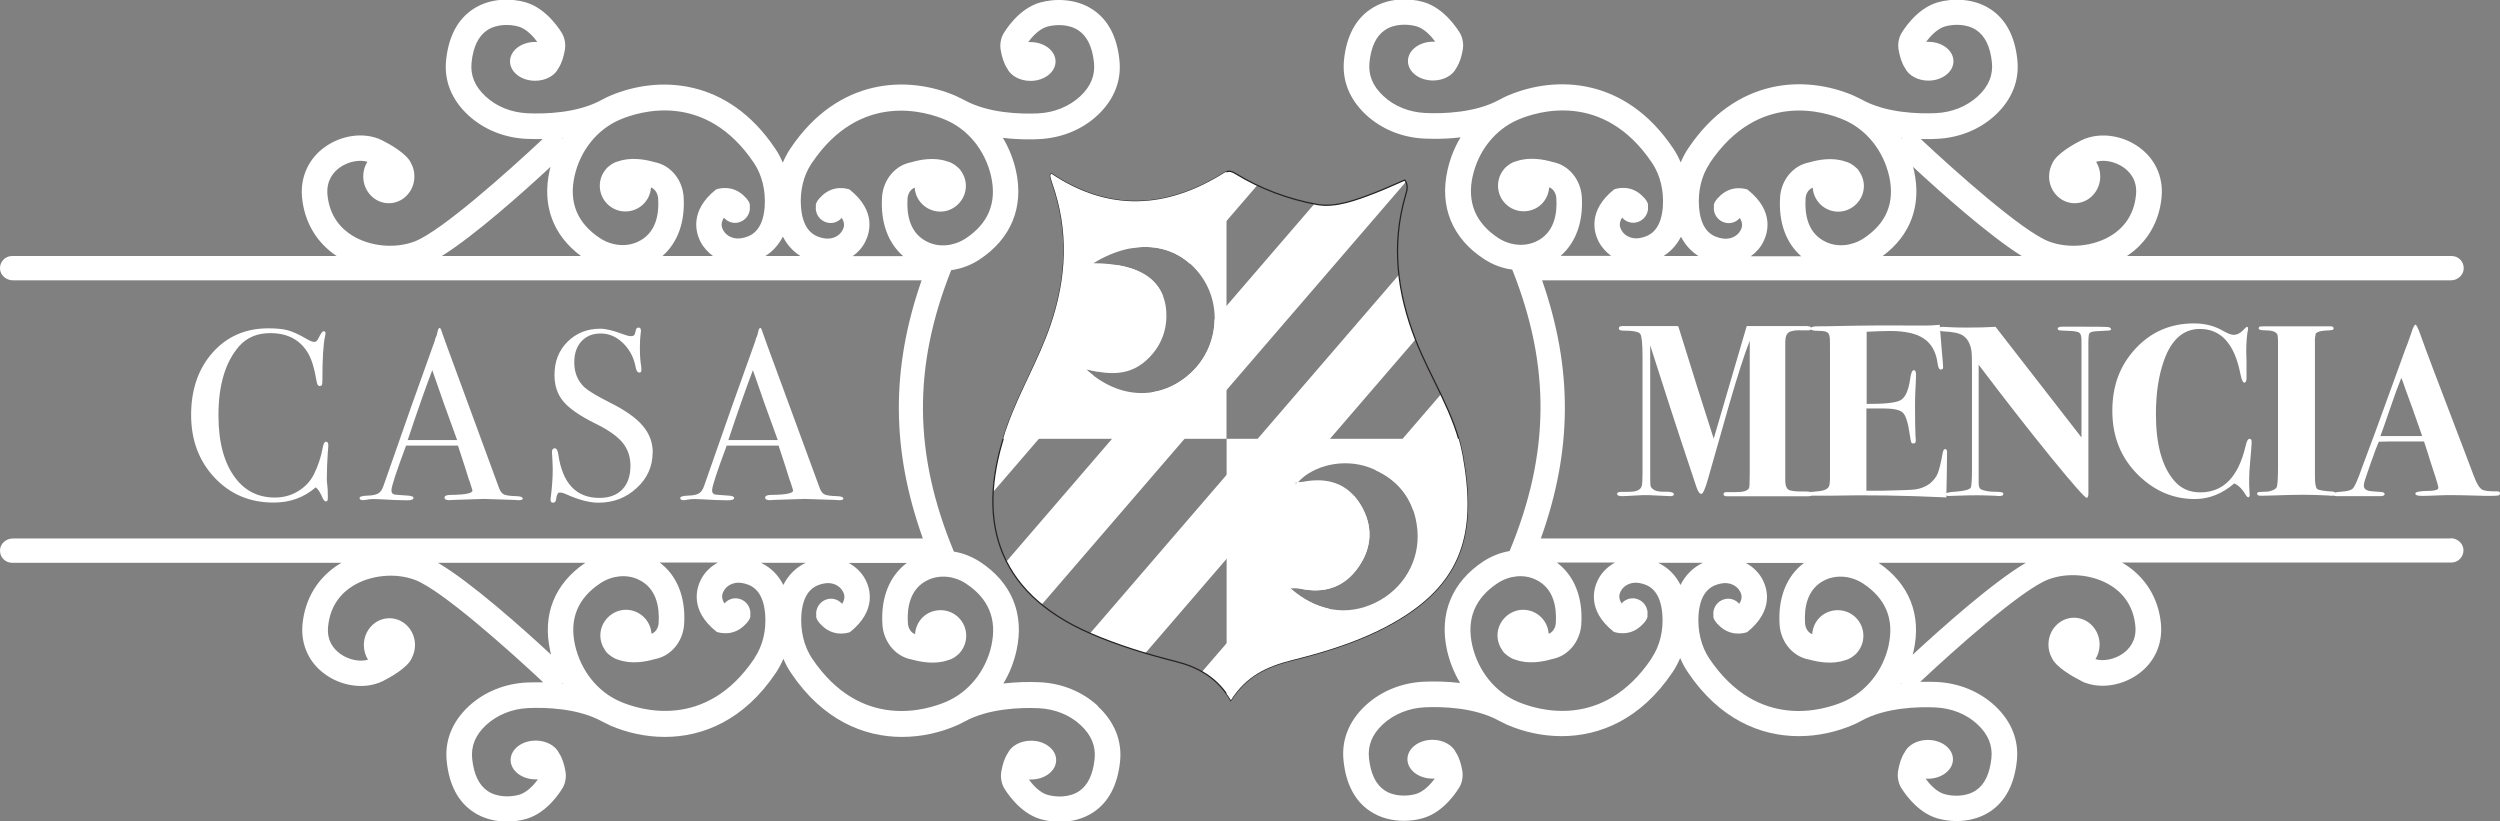 <?xml version="1.0" encoding="UTF-8"?>
<svg id="Layer_2" data-name="Layer 2" xmlns="http://www.w3.org/2000/svg" xmlns:xlink="http://www.w3.org/1999/xlink" viewBox="0 0 198.43 65.2">
  <rect x="0" y="0" width="198.43" height="65.2" fill="#808080" stroke="none"/>
  <defs>
    <style>
      .cls-1 {
        fill: #fff;
      }

      .cls-2 {
        fill: none;
        stroke: #262223;
        stroke-miterlimit: 10;
        stroke-width: .1px;
      }

      .cls-3 {
        clip-path: url(#clippath);
      }
    </style>
    <clipPath id="clippath">
      <path class="cls-2" d="M116.09,36.15c-.59-3.29-2.54-6.1-3.74-9.19-1.45-3.74-1.93-7.52-.8-11.42.12-.41.26-.82-.05-1.25-.79.34-1.57.7-2.37,1.01-1.48.57-3.12,1.19-4.58.93-2.25-.41-4.49-1.23-6.48-2.45-.45-.28-.65-.21-.96-.01-4.55,2.83-9.11,3.07-13.66.02-.05.1-.09.15-.08.19.04.18.09.36.15.54,1.35,3.79,1.16,7.55-.13,11.31-.94,2.74-2.44,5.23-3.41,7.94-2.61,7.26-1.05,13.2,6.55,16.5,2.2.95,4.47,1.65,6.78,2.23,1.78.45,3.32,1.28,4.38,3.09,1.2-1.93,2.9-2.7,4.83-3.18,2.33-.58,4.64-1.27,6.82-2.32,6.87-3.33,7.87-7.71,6.75-13.93Z"/>
    </clipPath>
  </defs>
  <g id="Layer_1-2" data-name="Layer 1">
    <g>
      <g>
        <g class="cls-3">
          <rect class="cls-1" x="98.65" y="12.94" width="4.35" height="48.12" transform="translate(48.58 -56.84) rotate(40.74)"/>
          <path class="cls-1" d="M94.44,20.92l11.32-13.15-3.3-2.84-12.73,14.78c1.79-.33,3.44.09,4.7,1.21Z"/>
          <path class="cls-1" d="M86.17,29.3c.3.07.6.14.89.19l5.22-6.06c-.52-1.29-1.75-2.1-3.68-2.4l-17.54,20.36,3.3,2.84,12.43-14.43c-.21-.16-.41-.32-.61-.51Z"/>
          <path class="cls-1" d="M108.67,11.14l-12.27,14.24c-.03,1.6-.71,3.18-1.98,4.31-.9.8-1.91,1.28-2.97,1.44l-14.18,16.47,3.3,2.84,31.41-36.46-3.3-2.84Z"/>
          <path class="cls-1" d="M112.16,40.53l12.2-14.16-3.3-2.84-11.88,13.79c1.48.68,2.49,1.75,2.99,3.2Z"/>
          <path class="cls-1" d="M102.4,46.69c.26,0,.53-.03.79.03,1.93.42,3.54-.11,4.66-1.75,1.07-1.56,1.13-3.25.16-4.88-.17-.29-.36-.53-.56-.75l-17.79,20.65,3.3,2.84,12.51-14.52c-1.06-.23-2.1-.77-3.06-1.62Z"/>
        </g>
        <path class="cls-2" d="M116.09,36.15c-.59-3.29-2.54-6.1-3.74-9.19-1.45-3.74-1.93-7.52-.8-11.42.12-.41.26-.82-.05-1.25-.79.34-1.57.7-2.37,1.01-1.48.57-3.12,1.19-4.58.93-2.25-.41-4.49-1.23-6.48-2.45-.45-.28-.65-.21-.96-.01-4.55,2.83-9.11,3.07-13.66.02-.05.1-.09.15-.08.19.04.18.09.36.15.54,1.35,3.79,1.16,7.55-.13,11.31-.94,2.74-2.44,5.23-3.41,7.94-2.61,7.26-1.05,13.2,6.55,16.5,2.2.95,4.47,1.65,6.78,2.23,1.78.45,3.32,1.28,4.38,3.09,1.2-1.93,2.9-2.7,4.83-3.18,2.33-.58,4.64-1.27,6.82-2.32,6.87-3.33,7.87-7.71,6.75-13.93Z"/>
      </g>
      <path class="cls-1" d="M102.96,38.3c-.07,0-.13.02-.2.02.02.04.04.09.06.13.05-.05.09-.1.14-.15Z"/>
      <path class="cls-1" d="M102.35,46.47s-.09,0-.13.01c.04.05.09.11.13.16,0-.06,0-.12,0-.18Z"/>
      <path class="cls-1" d="M97.35,13.63c-.08.03-.16.07-.25.13-4.55,2.83-9.11,3.07-13.66.02-.05.1-.09.15-.08.19.04.18.09.36.15.54,1.35,3.79,1.16,7.55-.13,11.31-.94,2.74-2.44,5.23-3.41,7.94-.13.36-.25.71-.35,1.07h17.73V13.63ZM94.43,29.69c-2.38,2.11-5.62,2.03-8.25-.39,2.06.51,3.81.59,5.35-1.27.66-.8,1.03-1.81,1.05-2.85.05-2.79-1.88-4.26-5.79-4.29,3.32-2.04,6.62-1.61,8.51.96,1.77,2.41,1.39,5.84-.87,7.84Z"/>
      <path class="cls-1" d="M102.52,52.4c2.33-.58,4.64-1.27,6.82-2.32,6.87-3.33,7.87-7.71,6.75-13.93-.08-.45-.19-.89-.31-1.32h-18.42v20.24c.12.16.23.33.34.51,1.2-1.93,2.9-2.7,4.83-3.18ZM102.96,38.3c-.05.05-.09.1-.14.15-.02-.04-.04-.09-.06-.13.07,0,.13-.02.2-.02ZM103.19,46.72c1.93.42,3.54-.11,4.66-1.75,1.07-1.56,1.13-3.25.16-4.88-1.04-1.75-2.66-2.22-4.59-1.85-.13.02-.26.02-.39.03,1.24-1.37,3.66-1.9,5.64-1.17,2.29.85,3.61,2.52,3.83,4.96.22,2.44-1.11,4.69-3.32,5.77-2.27,1.11-4.69.7-6.77-1.14.26,0,.53-.03.79.03ZM102.35,46.47c0,.06,0,.12,0,.18-.04-.05-.09-.11-.13-.16.04,0,.09,0,.13-.01Z"/>
      <path class="cls-1" d="M26.06,35.37s-.01.15-.04.52c-.05.75-.08,1.47-.08,2.16,0,.08.01.23.04.47.03.24.04.52.04.86v.17c0,.17-.05.25-.15.25s-.19-.1-.27-.29c-.18-.42-.36-.7-.54-.83-.93.81-2.04,1.21-3.34,1.21-1.89,0-3.45-.66-4.69-1.98-1.24-1.32-1.86-2.98-1.86-4.98s.57-3.67,1.71-4.95c1.14-1.28,2.61-1.92,4.41-1.92.66,0,1.18.05,1.57.16.39.11.88.33,1.46.67.28.17.49.25.64.25.12,0,.22-.1.33-.31.17-.36.3-.54.4-.54s.15.05.15.15c0,.05-.01.14-.04.25-.14.62-.21,1.77-.21,3.47,0,.24-.02.39-.06.42-.04.04-.09.06-.15.06-.13,0-.21-.12-.25-.37-.17-1.03-.4-1.79-.71-2.29-.63-1.03-1.62-1.54-2.97-1.54-1.04,0-1.86.35-2.47,1.04-1.09,1.25-1.64,3.07-1.64,5.48,0,2.15.45,3.81,1.35,4.99.78,1.03,1.83,1.54,3.12,1.54.67,0,1.28-.16,1.83-.49.55-.33.98-.77,1.27-1.34.33-.66.57-1.37.71-2.14.05-.31.14-.46.25-.46.13,0,.19.1.19.29Z"/>
      <path class="cls-1" d="M41.5,39.54c0,.11-.1.16-.29.16-.13,0-.24,0-.35-.02l-2.45-.08-2.45.08c-.09.01-.19.02-.29.02-.26,0-.39-.07-.39-.2,0-.15.17-.22.52-.22,1.13-.01,1.7-.13,1.7-.34,0-.01-.01-.06-.04-.15l-.16-.51-.1-.27c-.12-.4-.4-1.28-.85-2.64h-4.12c-.77,2.06-1.16,3.24-1.16,3.55,0,.18.08.29.23.33.04.01.36.04.96.08.37.01.56.08.56.19,0,.13-.17.19-.5.19-.59,0-1.28-.03-2.06-.08-.19-.01-.39-.02-.6-.02s-.4.02-.6.06c-.1.02-.19.03-.25.03-.18,0-.27-.06-.27-.17s.2-.18.61-.19c.4-.01.7-.07.88-.18.18-.11.32-.32.42-.63,1.65-4.75,3-8.56,4.04-11.43.03-.15.09-.32.18-.51l.08-.35c.04-.14.09-.21.15-.21.04,0,.07.04.1.12.17.5.55,1.55,1.14,3.14.46,1.25,1.61,4.38,3.45,9.39.1.29.23.48.4.56.16.08.49.13.99.14.33.01.5.07.5.18ZM36.28,34.92c-.21-.58-.56-1.54-1.04-2.87l-.93-2.67c-.54,1.42-1.19,3.27-1.95,5.55h3.92Z"/>
      <path class="cls-1" d="M51.8,35.91c0,1.11-.42,2.05-1.26,2.82-.84.78-1.85,1.17-3.04,1.17-.69,0-1.52-.21-2.49-.64-.26-.12-.45-.17-.58-.17-.15,0-.25.18-.29.53-.01.18-.1.28-.25.28-.13,0-.19-.08-.19-.23,0-.1,0-.18.02-.23.1-.78.15-1.51.15-2.18,0-.13-.01-.49-.04-1.08-.01-.08-.02-.18-.02-.31,0-.19.08-.29.23-.29.13,0,.22.16.27.47.33,2.31,1.42,3.47,3.26,3.47.78,0,1.39-.22,1.82-.67.43-.44.65-1.07.65-1.88,0-.72-.21-1.33-.63-1.84-.42-.51-1.13-1.01-2.15-1.51-1.22-.6-2.07-1.19-2.54-1.75-.48-.57-.71-1.27-.71-2.1,0-1.07.34-1.95,1.03-2.64.69-.69,1.56-1.04,2.61-1.04.44,0,1.04.15,1.81.44.27.1.47.15.6.15.14,0,.23-.03.28-.08.04-.05.09-.19.13-.41.03-.13.1-.19.21-.19.13,0,.19.08.19.23,0,.1,0,.18-.02.23-.04.31-.06.68-.06,1.12,0,.62.03,1.11.1,1.47l.02.31c.01.14-.05.21-.17.21-.14,0-.24-.15-.29-.44-.14-.76-.48-1.39-1-1.9-.53-.51-1.12-.76-1.77-.76s-1.15.21-1.53.62c-.38.41-.57.97-.57,1.68,0,.82.28,1.48.83,1.99.31.28.98.68,2.01,1.2,1.21.6,2.08,1.22,2.6,1.84.53.62.79,1.33.79,2.13Z"/>
      <path class="cls-1" d="M66.95,39.54c0,.11-.1.16-.29.16-.13,0-.24,0-.35-.02l-2.45-.08-2.45.08c-.09.01-.19.02-.29.02-.26,0-.39-.07-.39-.2,0-.15.17-.22.52-.22,1.13-.01,1.7-.13,1.7-.34,0-.01-.01-.06-.04-.15l-.16-.51-.1-.27c-.12-.4-.4-1.28-.85-2.64h-4.12c-.77,2.06-1.16,3.24-1.16,3.55,0,.18.08.29.23.33.04.01.36.04.96.08.37.01.56.08.56.19,0,.13-.17.19-.5.19-.59,0-1.28-.03-2.06-.08-.19-.01-.39-.02-.6-.02s-.4.02-.6.06c-.1.02-.19.03-.25.03-.18,0-.27-.06-.27-.17s.2-.18.61-.19c.4-.01.7-.07.88-.18.18-.11.32-.32.42-.63,1.65-4.75,3-8.56,4.04-11.43.03-.15.09-.32.18-.51l.08-.35c.04-.14.09-.21.15-.21.04,0,.07.04.1.12.17.5.55,1.55,1.14,3.14.46,1.25,1.61,4.38,3.45,9.39.1.29.23.48.4.56.16.08.49.13.99.14.33.01.5.07.5.18ZM61.73,34.92c-.21-.58-.56-1.54-1.04-2.87l-.93-2.67c-.54,1.42-1.19,3.27-1.95,5.55h3.92Z"/>
      <path class="cls-1" d="M143.87,39.2c0,.13-.13.19-.39.19h-6.41c-.18,0-.27-.06-.27-.17s.09-.16.27-.16h.66c.6.01.96-.09,1.09-.31.04-.06.06-.45.06-1.17v-10.54c-.42,1.07-.97,2.78-1.65,5.13l-1.69,5.94c-.21.73-.38,1.09-.5,1.09-.14,0-.27-.18-.39-.54-.04-.12-.45-1.36-1.24-3.73-.3-.89-1.11-3.4-2.43-7.52v10.07c0,.58,0,.93.02,1.04.01.11.07.2.17.28.19.17.52.25.99.23.47-.01.7.06.7.21,0,.09-.1.14-.29.14l-1.73-.08c-.3-.01-.64,0-1.03.03-.52.03-.87.05-1.05.05-.27,0-.41-.06-.41-.18,0-.1.11-.16.33-.16.52,0,.83,0,.93-.02.4-.05.63-.2.7-.45.04-.16.06-.48.06-.97v-9.28c0-1.04-.06-1.64-.18-1.82-.12-.17-.59-.26-1.39-.26-.21,0-.31-.06-.31-.18,0-.13.11-.19.33-.18h4.18s.11,0,.21.02c1.11,3.58,2.04,6.55,2.81,8.92l2.62-8.94h.41s2.57,0,2.57,0h1.75c.26,0,.39.06.39.17,0,.12-.08.18-.23.17h-.45c-.54-.03-.91.03-1.1.16-.19.13-.28.38-.28.76v10.97c0,.47.12.74.37.81.24.07.61.1,1.09.09.48-.01.72.05.72.17Z"/>
      <path class="cls-1" d="M154.54,35.94s0,.63-.02,1.81c-.01.62-.02,1.07-.03,1.34,0,.27,0,.4,0,.39-3.42-.16-6.41-.2-8.97-.14h-1.63c-.23,0-.35-.05-.35-.15,0-.07.03-.12.09-.13.06-.01.26-.03.59-.06.61-.04.94-.21.99-.52.03-.17.04-.36.04-.56v-9.83c0-.78,0-1.2-.02-1.28-.01-.21-.08-.35-.19-.43-.12-.08-.36-.12-.72-.12-.4,0-.6-.06-.6-.17,0-.13.18-.19.53-.19s.85,0,1.49-.02c2.38-.05,4.33-.06,5.85-.04h1.32c.28,0,.63-.02,1.05-.06l.17,2.12c.06.67.1,1.09.1,1.24,0,.13-.06.19-.19.19s-.21-.17-.25-.5c-.12-.89-.48-1.54-1.08-1.95-.6-.41-1.5-.61-2.68-.61-.36,0-.99.02-1.87.06v5.73c1.43.01,2.33-.09,2.7-.3.37-.21.62-.77.75-1.66.06-.48.16-.72.29-.72.12,0,.18.12.18.35s-.02.71-.06,1.44c-.01.25-.02.58-.02.99,0,1.11.01,1.96.04,2.52.01.08.02.17.02.29,0,.16-.06.23-.18.23-.09,0-.15-.03-.18-.09-.03-.06-.06-.27-.12-.63-.13-.92-.31-1.49-.54-1.72-.23-.23-.75-.34-1.57-.34h-1.33v6.53h1.25c1.43-.03,2.3-.06,2.61-.1.39-.05.77-.19,1.13-.43.32-.26.55-.54.67-.84.12-.3.26-.85.4-1.65.04-.19.1-.29.19-.29.1,0,.16.1.16.29Z"/>
      <path class="cls-1" d="M167.57,26.11c0,.06-.05.1-.14.12-.1.01-.43.03-1.02.06-.34.01-.54.08-.59.21-.05.08-.07.49-.06,1.24v11.44c0,.22-.05.33-.14.33-.14,0-1.08-1.07-2.83-3.21-1.74-2.14-3.65-4.59-5.74-7.35v9.42c0,.27.08.44.25.5.27.1.6.16.96.16.43,0,.67.03.73.1.01.01.02.04.02.08,0,.1-.1.16-.29.16-.12,0-.21,0-.29-.02-.78-.03-1.26-.04-1.46-.04-.45,0-1.05.01-1.79.04-.36.01-.52.02-.47.02-.19,0-.29-.05-.29-.16,0-.09.28-.16.85-.19.66-.05,1.04-.16,1.15-.31.06-.1.1-.57.1-1.4v-7.97c0-.81-.01-1.31-.04-1.47-.08-.57-.3-.98-.68-1.24-.28-.19-.82-.3-1.59-.33-.21-.01-.31-.08-.31-.18,0-.12.09-.18.27-.18.08,0,.36.01.84.04.23.01.58.02,1.05.02.96,0,1.73-.02,2.33-.06l6.82,8.78v-7.71c0-.31-.05-.51-.16-.59-.1-.08-.32-.13-.66-.15l-.84-.04c-.16-.01-.23-.06-.23-.14,0-.1.12-.16.35-.16h1.26c1.31,0,2.07,0,2.29.02.22.01.33.07.33.17Z"/>
      <path class="cls-1" d="M178.72,35.09l-.02.33c0,.06-.03.47-.1,1.22-.05.57-.08,1.01-.08,1.32,0,.39,0,.71.02.97.01.09.02.2.02.33,0,.14-.03.21-.1.21s-.14-.06-.21-.19c-.28-.47-.59-.77-.91-.91-.97.83-2.01,1.24-3.13,1.24-1.7,0-3.19-.63-4.49-1.9-1.37-1.35-2.06-3.04-2.06-5.09s.62-3.63,1.85-4.96c1.24-1.33,2.78-1.99,4.63-1.99.85,0,1.62.19,2.29.58.39.22.67.33.85.33.27,0,.52-.12.76-.37.17-.18.27-.27.31-.27.05,0,.08.05.08.14,0,.04,0,.1-.02.17-.08.44-.12.98-.12,1.63,0,.06,0,.33.02.8v1.34c0,.23-.06.35-.19.35-.1,0-.21-.25-.31-.76-.47-2.33-1.53-3.5-3.2-3.5-1.32,0-2.28.85-2.87,2.56-.41,1.17-.62,2.56-.62,4.2,0,2.42.49,4.2,1.48,5.32.52.6,1.2.89,2.04.89,1.83,0,3.02-1.22,3.59-3.65.09-.4.19-.6.31-.6.13,0,.19.08.17.25Z"/>
      <path class="cls-1" d="M185.34,39.19c0,.11-.08.16-.25.16-.09,0-.17,0-.25-.02-.78-.04-1.44-.06-2-.06s-1.44.02-2.56.06c-.38.01-.65.02-.84.02-.19,0-.29-.06-.29-.17,0-.06.04-.1.11-.12.07-.01.32-.03.75-.04.4-.08.63-.2.7-.36.06-.16.1-.68.1-1.56v-10.06c-.01-.23-.02-.34-.02-.33,0-.32-.32-.49-.97-.49-.36,0-.54-.05-.54-.14s.03-.14.08-.16c.05-.01.22-.02.5-.02-.13,0,.1,0,.7,0h4.41c.17,0,.25.05.25.15,0,.07-.03.12-.09.14-.06.02-.26.03-.59.05-.4.03-.65.11-.74.25l-.06.37v10.96c0,.56.06.89.18.99.12.1.54.17,1.25.21.12.01.17.07.17.17Z"/>
      <path class="cls-1" d="M198.43,39.15c0,.1-.05.16-.15.18-.1.02-.35.03-.75.03-.1,0-.4,0-.87-.02-.96-.03-1.62-.04-1.98-.04-.43,0-.8,0-1.13.02-.65.03-1.09.04-1.32.04-.35,0-.52-.06-.52-.19s.37-.2,1.11-.21c.18,0,.32-.01.41-.04.21-.03.31-.1.31-.23,0-.06-.08-.34-.23-.82l-.41-1.26c-.08-.28-.25-.81-.5-1.57h-1.86c-.54-.01-1.12,0-1.73.02-.12.26-.34.84-.66,1.75l-.43,1.26c-.06.19-.1.35-.1.47,0,.22.14.36.43.43.06.01.38.04.95.08.18.01.27.07.27.17,0,.11-.12.16-.35.16h-3.46c-.18,0-.27-.06-.27-.19,0-.08.2-.13.6-.16.52-.03.85-.12.99-.29.14-.17.38-.71.7-1.63.25-.65.6-1.61,1.07-2.87l2.35-6.47c.12-.28.28-.73.49-1.34.14-.44.25-.66.33-.66s.22.3.43.89c.26.76,1.4,3.78,3.42,9.05.26.67.52,1.36.78,2.06.22.6.44.96.66,1.09.17.1.57.15,1.2.14.16,0,.23.06.23.17ZM192.25,34.6s-.06-.16-.13-.37c-.52-1.5-.9-2.56-1.13-3.16-.06-.17-.15-.42-.26-.74l-.13-.34c-.23.56-.52,1.33-.85,2.31-.37,1.1-.65,1.87-.81,2.31h3.32Z"/>
      <path class="cls-1" d="M194.53,42.74h-72.23c2.51-7.01,2.54-13.49.1-20.49h72.13c.52,0,.99-.39,1.02-.91.03-.56-.41-1.02-.96-1.02h-25.77c1.6-1.06,2.57-2.71,2.75-4.68.15-1.62-.53-3.09-1.87-4.01-1.26-.88-2.9-1.11-4.17-.63l.02-.02s-.1.04-.25.12c0,0-.02,0-.02,0,0,0-.02.01-.03.01-.62.31-2.03,1.09-2.35,1.85,0,0,0,0,0,0-.16.31-.26.66-.26,1.04,0,1.18.91,2.13,2.03,2.13s2.03-.95,2.03-2.13c0-.43-.12-.83-.33-1.16.64-.19,1.5-.02,2.17.44.51.36,1.11,1.02,1,2.17-.16,1.77-1.15,2.74-1.96,3.24-1.42.88-3.41,1.07-4.97.47-2.1-.81-7.43-5.57-10.15-8.12.15,0,.3,0,.45,0,.29,0,.58,0,.84-.02,1.76-.08,3.41-.75,4.63-1.89,1.31-1.22,1.92-2.74,1.74-4.39-.19-1.84-.9-3.19-2.1-3.99-1.35-.91-3.06-.89-4.2-.57-1.73.49-2.8,2.29-2.92,2.5-.07.12-.36.7-.17,1.44.06.32.2.87.48,1.29,0,0,0,0,0,0,.28.58,1.01.99,1.85.99,1.1,0,1.99-.69,1.99-1.54s-.89-1.54-1.99-1.54c-.06,0-.12,0-.18,0,.32-.43.88-1.04,1.49-1.22.67-.19,1.73-.23,2.51.3.68.46,1.09,1.31,1.22,2.53.11,1.02-.25,1.91-1.1,2.7-.88.81-2.06,1.29-3.34,1.35-1.37.06-3.96,0-5.9-1.08h0c-.21-.11-.41-.21-.63-.31-3.88-1.66-9.36-1.43-13.12,4.17-.24.35-.44.74-.61,1.13-.17-.4-.37-.78-.61-1.13-3.76-5.6-9.25-5.82-13.12-4.17-.22.09-.42.2-.63.31h0c-1.93,1.07-4.53,1.13-5.9,1.07-1.28-.06-2.47-.53-3.34-1.35-.85-.79-1.21-1.67-1.1-2.7.13-1.22.54-2.07,1.22-2.53.78-.53,1.84-.49,2.51-.3.61.17,1.17.78,1.49,1.22-.06,0-.12,0-.18,0-1.1,0-1.99.69-1.99,1.54s.89,1.54,1.99,1.54c.85,0,1.57-.41,1.85-.99,0,0,0,0,0,0,.28-.42.42-.97.48-1.29.19-.74-.1-1.32-.17-1.45-.12-.2-1.19-2-2.92-2.5-1.14-.33-2.85-.35-4.2.57-1.2.81-1.9,2.15-2.1,3.99-.18,1.66.43,3.17,1.74,4.39,1.23,1.14,2.87,1.81,4.63,1.89.27.01.55.02.84.02.63,0,1.33-.03,2.04-.12-.48.79-.83,1.67-1.04,2.61-.65,2.9.38,5.41,2.9,7.05.7.46,1.46.74,2.24.84,3.06,7.68,2.99,14.62-.21,22.34-.72.12-1.42.39-2.07.81-2.51,1.65-3.54,4.15-2.9,7.05.21.94.57,1.82,1.04,2.61-1.04-.12-2.04-.14-2.88-.1-1.76.08-3.4.75-4.63,1.89-1.31,1.22-1.92,2.74-1.74,4.39.19,1.84.9,3.19,2.1,3.99.83.56,1.8.77,2.69.77.55,0,1.07-.08,1.51-.21,1.73-.49,2.8-2.29,2.92-2.5.07-.12.36-.7.17-1.44-.06-.32-.2-.87-.48-1.29,0,0,0,0,0,0-.28-.58-1.01-.99-1.85-.99-1.1,0-1.99.69-1.99,1.54s.89,1.54,1.99,1.54c.06,0,.12,0,.18,0-.32.44-.88,1.04-1.49,1.22-.67.19-1.73.23-2.51-.3-.68-.46-1.09-1.31-1.22-2.53-.11-1.02.25-1.91,1.1-2.7.88-.81,2.06-1.29,3.34-1.35,1.37-.06,3.96,0,5.9,1.08h0c.21.11.41.21.63.31,1.3.56,2.78.9,4.32.9,3.04,0,6.3-1.35,8.8-5.07.24-.35.44-.74.61-1.13.17.4.37.78.61,1.13,2.5,3.72,5.76,5.07,8.8,5.07,1.54,0,3.02-.34,4.32-.9.22-.09.42-.2.63-.31h0c1.93-1.07,4.53-1.13,5.9-1.07,1.28.06,2.47.53,3.34,1.35.85.79,1.21,1.67,1.1,2.7-.13,1.22-.54,2.07-1.22,2.53-.78.53-1.84.49-2.51.3-.61-.17-1.17-.78-1.49-1.22.06,0,.12,0,.18,0,1.1,0,1.99-.69,1.99-1.54s-.89-1.54-1.99-1.54c-.85,0-1.57.41-1.85.99,0,0,0,0,0,0-.28.42-.42.97-.48,1.29-.19.74.1,1.32.17,1.45.12.2,1.19,2,2.92,2.5.44.12.96.21,1.51.21.89,0,1.85-.21,2.69-.77,1.2-.81,1.9-2.15,2.1-3.99.18-1.65-.43-3.17-1.74-4.39-1.23-1.14-2.87-1.81-4.63-1.89-.4-.02-.84-.02-1.3-.01,2.72-2.55,8.05-7.31,10.15-8.12,1.56-.6,3.55-.41,4.97.47.81.5,1.8,1.47,1.96,3.24.1,1.14-.49,1.81-1,2.17-.66.46-1.53.63-2.17.44.21-.33.33-.73.33-1.16,0-1.18-.91-2.13-2.03-2.13s-2.03.95-2.03,2.13c0,.38.09.73.26,1.04,0,0,0,0,0,0,.32.76,1.73,1.54,2.35,1.85,0,0,.02.01.03.02,0,0,.02,0,.02.01.15.08.25.12.25.12l-.02-.02c1.27.49,2.91.25,4.17-.63,1.33-.92,2.01-2.39,1.87-4.01-.18-2.03-1.22-3.73-2.91-4.78-.06-.04-.13-.07-.19-.11h26.15c.55,0,.99-.46.96-1.02-.03-.52-.5-.91-1.02-.91ZM150.95,10.95l-.04.04s-.02-.03-.03-.05c.02,0,.05,0,.07,0ZM151.92,13.55c-.02-.1-.05-.21-.08-.31,2.19,2.03,6.02,5.45,8.63,7.08h-11.04c2.22-1.64,3.1-4.03,2.49-6.77ZM135.71,12.94c3.87-5.76,9.13-4.08,10.64-3.43,1.8.77,3.14,2.45,3.6,4.49.46,2.08-.22,3.73-2.03,4.92-.92.6-2.06.72-2.98.29-1.49-.68-1.7-2.24-1.63-3.44.02-.38.21-.7.49-.84.03-.01.05-.02.08-.03.07,1.06.95,1.9,2.03,1.9s2.03-.91,2.03-2.03c0-.45-.15-.86-.39-1.2-.06-.11-.17-.23-.34-.36,0,0,0,0,0,0-.19-.15-.4-.28-.63-.36,0,0-.01,0-.02,0-.02,0-.05-.02-.07-.02-1.02-.37-2.17-.15-2.85.05-.31.06-.57.16-.77.26-.9.47-1.51,1.43-1.58,2.51-.13,2,.47,3.64,1.68,4.69h-4.01c.42-.3.77-.68,1-1.15.34-.67.91-2.42-1.24-4.13h0s0,0,0,0c0,0-.02-.01-.03-.02h0c-.2-.06-1.35-.41-2.31.65,0,0-.01.01-.02.02-.02.02-.03.03-.05.05-.25.29-.31.5-.27.64,0,.04-.01.08-.01.13,0,.65.53,1.18,1.18,1.18.35,0,.67-.16.88-.41.31.49.15.81.07.97-.25.49-.84.76-1.44.66-.72-.12-1.69-.5-1.86-2.44-.11-1.31.19-2.56.85-3.53ZM133.42,18.78c.33.65.8,1.17,1.39,1.54h-2.77c.59-.37,1.05-.89,1.39-1.54ZM116.89,13.99c.45-2.04,1.8-3.72,3.6-4.49,1.52-.65,6.77-2.32,10.64,3.43.65.97.95,2.23.85,3.53-.16,1.93-1.14,2.32-1.86,2.44-.6.1-1.19-.17-1.44-.66-.08-.16-.24-.48.07-.97.22.25.53.41.88.41.65,0,1.18-.53,1.18-1.18,0-.04,0-.09-.01-.13.04-.14-.02-.35-.27-.64-.02-.02-.03-.03-.05-.05,0,0-.01-.01-.02-.02-.96-1.05-2.11-.71-2.31-.64h0s-.02,0-.03.01h0s0,0,0,0c-2.14,1.71-1.58,3.46-1.24,4.13.24.46.59.85,1,1.15h-4.01c1.2-1.05,1.81-2.69,1.68-4.69-.07-1.08-.68-2.04-1.58-2.51-.2-.1-.46-.2-.77-.26-.68-.2-1.83-.41-2.85-.05-.02,0-.05.02-.07.02,0,0-.01,0-.02,0-.23.08-.45.2-.63.36,0,0,0,0,0,0-.17.13-.27.25-.34.36-.25.34-.39.75-.39,1.2,0,1.12.91,2.03,2.03,2.03s1.96-.84,2.03-1.9c.03.01.05.02.08.03.28.14.47.47.49.84.08,1.19-.14,2.76-1.63,3.44-.92.42-2.06.31-2.98-.29-1.81-1.19-2.49-2.84-2.03-4.92ZM131.09,52.26c-3.87,5.76-9.13,4.08-10.64,3.43-1.8-.77-3.14-2.45-3.6-4.49-.46-2.08.22-3.73,2.03-4.92.92-.6,2.06-.72,2.98-.29,1.49.68,1.7,2.25,1.63,3.44-.02.38-.21.7-.49.84-.03.01-.05.02-.08.03-.07-1.06-.95-1.9-2.03-1.9s-2.03.91-2.03,2.03c0,.45.15.86.39,1.2.06.11.17.23.34.36,0,0,0,0,0,0,.19.15.4.28.63.36,0,0,.01,0,.02,0,.02,0,.05.02.07.02,1.02.37,2.17.15,2.85-.05.31-.06.57-.16.77-.26.9-.47,1.51-1.43,1.58-2.51.14-2.14-.56-3.87-1.94-4.9h4.62c-.57.31-1.05.77-1.35,1.36-.34.67-.91,2.42,1.24,4.13h0s0,0,0,0c0,0,.02.01.03.02h0c.2.06,1.35.41,2.31-.65,0,0,.01-.01.02-.02.02-.02.03-.03.05-.05.25-.29.31-.5.27-.64,0-.04.01-.08.01-.13,0-.65-.53-1.18-1.18-1.18-.35,0-.67.16-.88.41-.31-.49-.15-.81-.07-.97.25-.49.84-.76,1.44-.66.72.12,1.69.5,1.86,2.44.11,1.31-.19,2.56-.85,3.53ZM133.38,46.42c-.4-.79-1-1.38-1.77-1.75h3.55c-.77.37-1.37.96-1.77,1.75ZM149.91,51.21c-.45,2.04-1.8,3.72-3.6,4.49-1.52.65-6.77,2.32-10.64-3.43-.65-.97-.95-2.23-.85-3.53.16-1.93,1.14-2.32,1.86-2.44.6-.1,1.19.17,1.44.66.08.16.24.48-.07.97-.22-.25-.53-.41-.88-.41-.65,0-1.18.53-1.18,1.18,0,.04,0,.09.01.13-.04.14.02.35.27.64.02.02.03.03.05.05,0,0,.01.01.02.02.96,1.05,2.11.71,2.31.64h0s.02,0,.03-.01c0,0,0,0,0,0h0c2.14-1.72,1.58-3.46,1.24-4.13-.3-.59-.78-1.05-1.35-1.36h4.62c-1.38,1.03-2.08,2.76-1.94,4.9.07,1.08.68,2.04,1.58,2.51.2.1.46.21.77.26.68.19,1.83.41,2.85.05.02,0,.05-.02.07-.02,0,0,.01,0,.02,0,.23-.08.45-.2.63-.36,0,0,0,0,0,0,.17-.13.27-.25.34-.36.25-.34.39-.75.39-1.2,0-1.12-.91-2.03-2.03-2.03s-1.96.84-2.03,1.9c-.03-.01-.05-.02-.08-.03-.28-.14-.47-.47-.49-.84-.08-1.19.14-2.76,1.62-3.44.92-.42,2.06-.31,2.98.29,1.81,1.19,2.49,2.84,2.03,4.92ZM150.85,54.25s.02-.03.03-.05l.04.04s-.05,0-.07,0ZM151.81,51.96c.03-.1.06-.21.08-.31.64-2.86-.36-5.33-2.79-6.98h11.7c-2.61,1.53-6.69,5.17-8.98,7.29Z"/>
      <path class="cls-1" d="M87.15,56.04c-1.23-1.14-2.87-1.81-4.63-1.89-.84-.04-1.84-.02-2.88.1.48-.79.83-1.67,1.04-2.61.65-2.9-.38-5.41-2.9-7.05-.65-.42-1.35-.69-2.07-.81-3.2-7.72-3.27-14.65-.21-22.34.78-.1,1.54-.38,2.24-.84,2.51-1.65,3.54-4.15,2.9-7.05-.21-.94-.57-1.82-1.04-2.61.71.09,1.41.12,2.04.12.29,0,.58,0,.84-.02,1.76-.08,3.41-.75,4.63-1.89,1.31-1.22,1.92-2.74,1.74-4.39-.19-1.84-.9-3.19-2.1-3.99-1.35-.91-3.06-.89-4.2-.57-1.73.49-2.8,2.29-2.92,2.5-.07.12-.36.7-.17,1.44.06.32.2.87.48,1.29,0,0,0,0,0,0,.28.58,1.01.99,1.85.99,1.1,0,1.99-.69,1.99-1.54s-.89-1.54-1.99-1.54c-.06,0-.12,0-.18,0,.32-.44.88-1.04,1.49-1.22.67-.19,1.73-.23,2.51.3.68.46,1.09,1.31,1.22,2.53.11,1.02-.25,1.91-1.1,2.7-.88.81-2.06,1.29-3.34,1.35-1.37.06-3.96,0-5.9-1.08h0c-.21-.11-.41-.21-.63-.31-3.87-1.66-9.36-1.43-13.12,4.17-.24.35-.44.74-.61,1.13-.17-.4-.37-.78-.61-1.13-3.76-5.6-9.25-5.82-13.12-4.17-.22.09-.42.2-.63.31h0c-1.93,1.07-4.53,1.13-5.9,1.07-1.28-.06-2.47-.53-3.34-1.35-.85-.79-1.21-1.67-1.1-2.7.13-1.22.54-2.07,1.22-2.53.78-.53,1.84-.49,2.51-.3.61.17,1.17.78,1.49,1.22-.06,0-.12,0-.18,0-1.1,0-1.99.69-1.99,1.54s.89,1.54,1.99,1.54c.85,0,1.57-.41,1.85-.99,0,0,0,0,0,0,.28-.42.42-.97.48-1.29.19-.74-.1-1.32-.17-1.45-.12-.2-1.19-2-2.92-2.5-1.14-.33-2.85-.35-4.2.57-1.2.81-1.9,2.15-2.1,3.99-.18,1.66.43,3.17,1.74,4.39,1.23,1.14,2.87,1.81,4.63,1.89.27.01.55.02.84.02.15,0,.3,0,.45,0-2.72,2.55-8.05,7.31-10.15,8.12-1.56.6-3.55.41-4.97-.47-.81-.5-1.8-1.47-1.96-3.24-.1-1.14.49-1.81,1-2.17.66-.46,1.53-.63,2.17-.44-.21.33-.33.73-.33,1.16,0,1.18.91,2.13,2.03,2.13s2.03-.95,2.03-2.13c0-.38-.09-.73-.26-1.04,0,0,0,0,0,0-.32-.76-1.73-1.54-2.35-1.85,0,0-.02,0-.02-.01,0,0-.01,0-.02,0-.15-.08-.25-.12-.25-.12l.02.02c-1.27-.49-2.91-.25-4.17.63-1.33.92-2.01,2.39-1.87,4.01.18,1.97,1.15,3.62,2.75,4.68H.96c-.55,0-.99.46-.96,1.02.03.52.5.91,1.02.91h72.13c-2.44,7-2.41,13.48.1,20.49H1.02c-.52,0-.99.39-1.02.91-.03.56.41,1.02.96,1.02h26.15c-.06.04-.13.07-.19.11-1.69,1.05-2.72,2.75-2.91,4.78-.15,1.62.53,3.09,1.87,4.01,1.26.88,2.9,1.11,4.17.63l-.02.02s.1-.04.25-.12c0,0,.02,0,.02,0,0,0,.02-.01.03-.01.62-.31,2.03-1.09,2.35-1.85,0,0,0,0,0,0,.16-.31.26-.66.26-1.04,0-1.18-.91-2.13-2.03-2.13s-2.03.95-2.03,2.13c0,.43.12.83.33,1.16-.64.19-1.5.02-2.17-.44-.51-.36-1.11-1.02-1-2.17.16-1.77,1.15-2.74,1.96-3.24,1.42-.88,3.41-1.07,4.97-.47,2.1.81,7.43,5.57,10.15,8.12-.46-.01-.9,0-1.29.01-1.76.08-3.4.75-4.63,1.89-1.31,1.22-1.92,2.74-1.74,4.39.19,1.84.9,3.19,2.1,3.99.83.56,1.8.77,2.69.77.55,0,1.07-.08,1.51-.21,1.73-.49,2.8-2.29,2.92-2.5.07-.12.36-.7.17-1.44-.06-.32-.2-.87-.48-1.29,0,0,0,0,0,0-.28-.58-1.01-.99-1.85-.99-1.1,0-1.99.69-1.99,1.54s.89,1.54,1.99,1.54c.06,0,.12,0,.18,0-.32.44-.88,1.04-1.49,1.22-.67.19-1.73.23-2.51-.3-.68-.46-1.09-1.31-1.22-2.53-.11-1.02.25-1.91,1.1-2.7.88-.81,2.06-1.29,3.34-1.35,1.37-.06,3.96,0,5.9,1.08h0c.21.11.41.21.63.31,1.3.56,2.78.9,4.32.9,3.04,0,6.3-1.35,8.8-5.07.24-.35.44-.74.61-1.13.17.4.37.78.61,1.13,2.5,3.72,5.76,5.07,8.8,5.07,1.54,0,3.02-.34,4.32-.9.22-.09.42-.2.63-.31h0c1.93-1.07,4.53-1.13,5.9-1.07,1.28.06,2.47.53,3.34,1.35.85.79,1.21,1.67,1.1,2.7-.13,1.22-.54,2.07-1.22,2.53-.78.53-1.84.49-2.51.3-.61-.17-1.17-.78-1.49-1.22.06,0,.12,0,.18,0,1.1,0,1.99-.69,1.99-1.54s-.89-1.54-1.99-1.54c-.85,0-1.57.41-1.85.99,0,0,0,0,0,0-.28.42-.42.97-.48,1.29-.19.74.1,1.32.17,1.45.12.2,1.19,2,2.92,2.5.44.12.96.21,1.51.21.89,0,1.85-.21,2.69-.77,1.2-.81,1.9-2.15,2.1-3.99.18-1.65-.43-3.17-1.74-4.39ZM44.67,10.94s-.02.03-.03.05l-.04-.04s.05,0,.07,0ZM35.07,20.32c2.61-1.63,6.44-5.05,8.63-7.08-.03.1-.06.2-.08.31-.61,2.74.27,5.12,2.49,6.77h-11.04ZM60.69,16.47c-.16,1.93-1.14,2.32-1.86,2.44-.6.1-1.19-.17-1.44-.66-.08-.16-.24-.48.07-.97.22.25.53.41.88.41.65,0,1.18-.53,1.18-1.18,0-.04,0-.09-.01-.13.04-.14-.02-.35-.27-.64-.02-.02-.03-.03-.05-.05,0,0-.01-.01-.02-.02-.96-1.05-2.11-.71-2.31-.64h0s-.02,0-.03.01h0s0,0,0,0c-2.14,1.71-1.58,3.46-1.24,4.13.24.46.59.85,1,1.15h-4.01c1.2-1.05,1.81-2.69,1.68-4.69-.07-1.08-.68-2.04-1.58-2.51-.2-.1-.46-.2-.77-.26-.68-.2-1.83-.41-2.85-.05-.02,0-.05.02-.07.02,0,0-.01,0-.02,0-.23.08-.45.2-.63.36,0,0,0,0,0,0-.17.13-.27.25-.34.36-.29.39-.44.89-.38,1.43.1.92.84,1.68,1.77,1.79,1.19.14,2.21-.74,2.28-1.89,0,0,0,0,0,0,.32.12.54.47.57.88.08,1.19-.14,2.76-1.63,3.44-.92.42-2.06.31-2.98-.29-1.81-1.19-2.49-2.84-2.03-4.92.45-2.04,1.8-3.72,3.6-4.49,1.52-.65,6.77-2.32,10.64,3.43.65.97.95,2.23.85,3.53ZM60.75,20.32c.59-.37,1.05-.89,1.39-1.54.33.65.8,1.17,1.39,1.54h-2.77ZM72.03,15.77c.03-.41.25-.75.57-.88,0,0,0,0,0,0,.07,1.14,1.09,2.03,2.28,1.89.92-.11,1.66-.87,1.77-1.79.06-.54-.09-1.03-.38-1.43-.06-.11-.17-.23-.34-.36,0,0,0,0,0,0-.19-.15-.4-.28-.63-.36,0,0-.01,0-.02,0-.02,0-.05-.02-.07-.02-1.02-.37-2.17-.15-2.85.05-.31.06-.57.16-.77.26-.9.47-1.51,1.43-1.58,2.51-.13,2,.47,3.64,1.68,4.69h-4.01c.42-.3.77-.68,1-1.15.34-.67.91-2.42-1.24-4.13h0s0,0,0,0c0,0-.02-.01-.03-.02h0c-.2-.06-1.35-.41-2.31.65,0,0-.01.01-.02.02-.02.02-.03.03-.05.05-.25.29-.31.5-.27.64,0,.04-.01.08-.01.13,0,.65.53,1.18,1.18,1.18.35,0,.67-.16.88-.41.31.49.15.81.07.97-.25.49-.84.76-1.44.66-.72-.12-1.69-.5-1.86-2.44-.11-1.31.19-2.56.85-3.53,3.87-5.76,9.13-4.08,10.64-3.43,1.8.77,3.14,2.45,3.6,4.49.46,2.08-.22,3.73-2.03,4.92-.92.6-2.06.72-2.98.29-1.49-.68-1.7-2.24-1.63-3.44ZM44.63,54.25l.04-.04s.02.03.03.05c-.02,0-.05,0-.07,0ZM43.66,51.65c.02.1.05.21.08.31-2.29-2.12-6.37-5.76-8.98-7.29h11.7c-2.44,1.65-3.43,4.12-2.79,6.98ZM59.88,52.26c-3.87,5.76-9.13,4.08-10.64,3.43-1.8-.77-3.14-2.45-3.6-4.49-.46-2.08.22-3.73,2.03-4.92.92-.6,2.06-.72,2.98-.29,1.49.68,1.7,2.25,1.63,3.44-.02.38-.21.7-.49.84-.03.01-.05.02-.08.03-.07-1.06-.95-1.9-2.03-1.9s-2.03.91-2.03,2.03c0,.45.15.86.39,1.2.06.11.17.23.34.36,0,0,0,0,0,0,.19.15.4.28.63.36,0,0,.01,0,.02,0,.02,0,.05.02.07.02,1.02.37,2.17.15,2.85-.05.31-.06.57-.16.77-.26.9-.47,1.51-1.43,1.58-2.51.14-2.14-.56-3.87-1.94-4.9h4.62c-.57.31-1.05.77-1.35,1.36-.34.67-.91,2.42,1.24,4.13h0s0,0,0,0c0,0,.02.01.03.02h0c.2.06,1.35.41,2.31-.65,0,0,.01-.01.02-.02.02-.02.03-.03.05-.05.25-.29.31-.5.27-.64,0-.04.01-.08.01-.13,0-.65-.53-1.18-1.18-1.18-.35,0-.67.16-.88.41-.31-.49-.15-.81-.07-.97.25-.49.84-.76,1.44-.66.72.12,1.69.5,1.86,2.44.11,1.31-.19,2.56-.85,3.53ZM62.17,46.42c-.4-.79-1-1.38-1.77-1.75h3.55c-.77.37-1.37.96-1.77,1.75ZM78.7,51.21c-.45,2.04-1.8,3.72-3.6,4.49-1.52.65-6.77,2.32-10.64-3.43-.65-.97-.95-2.23-.85-3.53.16-1.93,1.14-2.32,1.86-2.44.6-.1,1.19.17,1.44.66.08.16.24.48-.07.97-.22-.25-.53-.41-.88-.41-.65,0-1.18.53-1.18,1.18,0,.04,0,.09.01.13-.04.14.02.35.27.64.02.02.03.03.05.05,0,0,.01.01.02.02.96,1.05,2.11.71,2.31.64h0s.02,0,.03-.01c0,0,0,0,0,0h0c2.14-1.72,1.58-3.46,1.24-4.13-.3-.59-.78-1.05-1.35-1.36h4.62c-1.38,1.03-2.08,2.76-1.94,4.9.07,1.08.68,2.04,1.58,2.51.2.1.46.21.77.26.68.19,1.83.41,2.85.05.02,0,.05-.02.07-.02,0,0,.01,0,.02,0,.23-.08.45-.2.63-.36,0,0,0,0,0,0,.17-.13.27-.25.34-.36.25-.34.39-.75.39-1.2,0-1.12-.91-2.03-2.03-2.03s-1.96.84-2.03,1.9c-.03-.01-.05-.02-.08-.03-.28-.14-.47-.47-.49-.84-.08-1.19.14-2.76,1.62-3.44.92-.42,2.06-.31,2.98.29,1.81,1.19,2.49,2.84,2.03,4.92Z"/>
    </g>
  </g>
</svg>